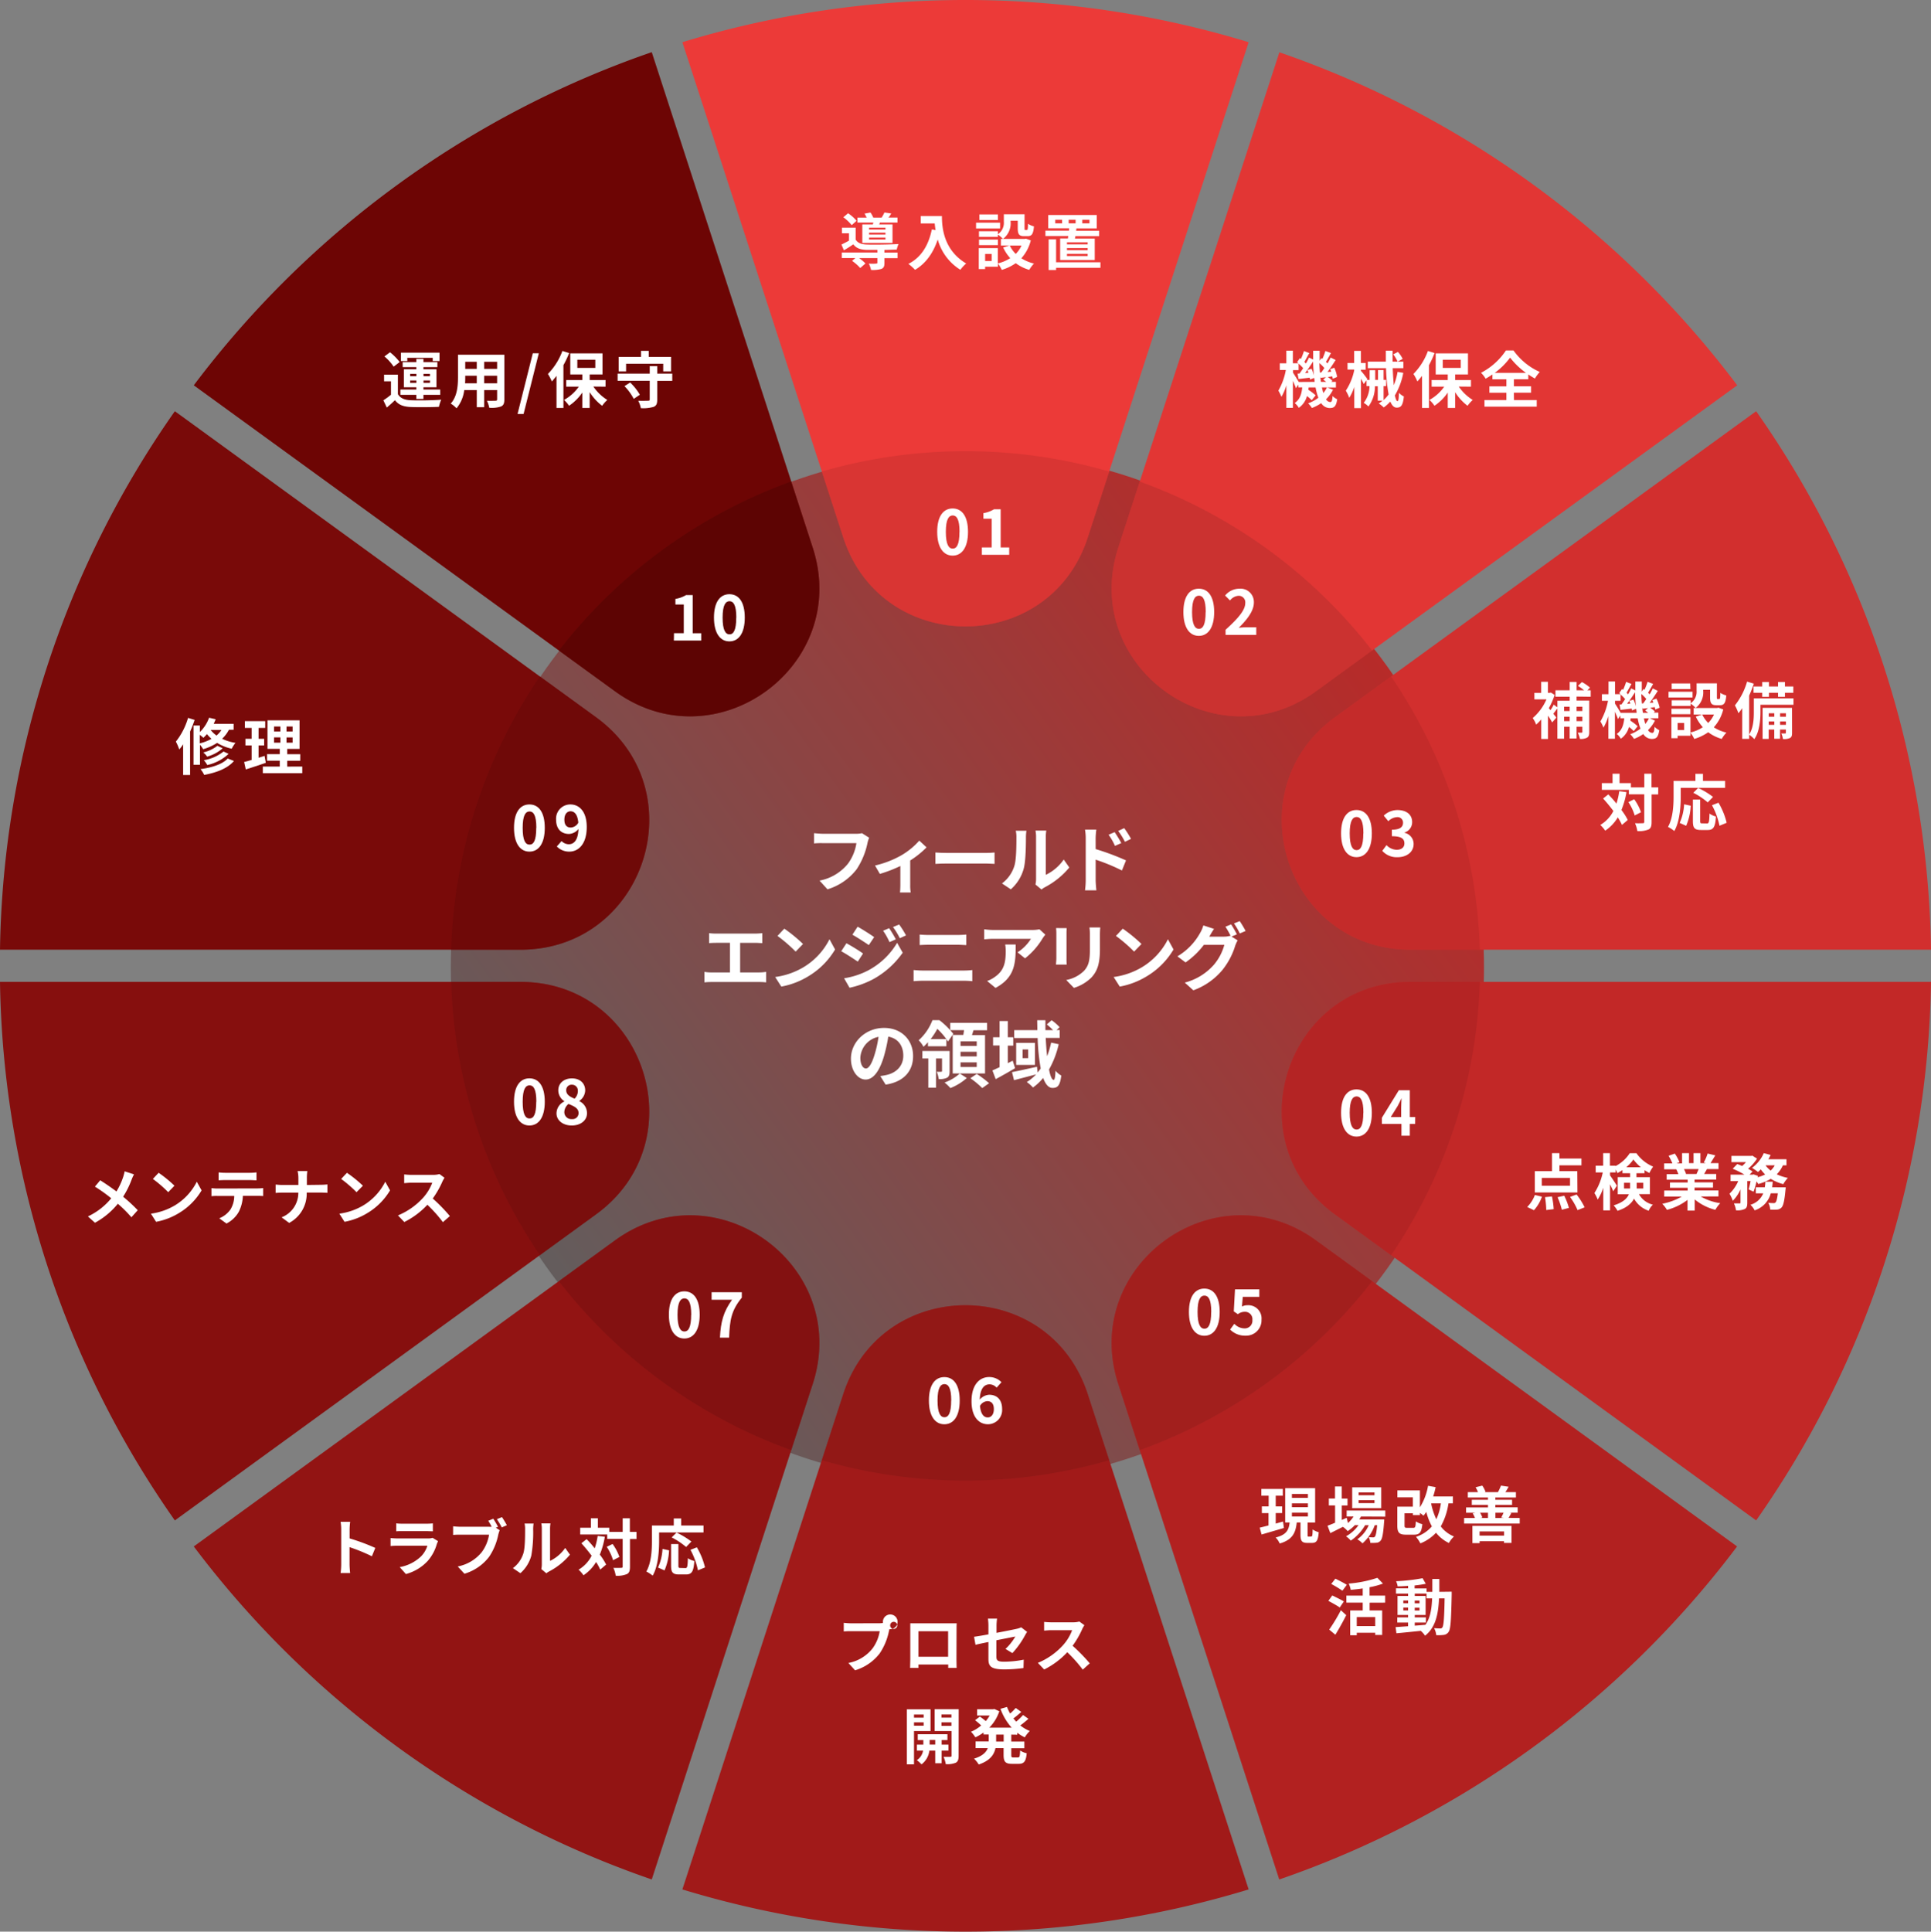 <svg xmlns="http://www.w3.org/2000/svg" xmlns:xlink="http://www.w3.org/1999/xlink" width="562.782" height="562.903" viewBox="0 0 562.782 562.903">
  <rect x="0" y="0" width="562.782" height="562.903" fill="#808080" stroke="none"/>
  <defs>
    <linearGradient id="linear-gradient" x1="0.97" y1="0.174" x2="0.058" y2="0.831" gradientUnits="objectBoundingBox">
      <stop offset="0" stop-color="#bd2725"/>
      <stop offset="1" stop-color="#5f5f5f"/>
    </linearGradient>
  </defs>
  <g id="グループ_9760" data-name="グループ 9760" transform="translate(-877.353 -1385.097)">
    <ellipse id="楕円形_1" data-name="楕円形 1" cx="150.559" cy="150.559" rx="150.559" ry="150.559" transform="translate(1008.741 1516.471)" fill="url(#linear-gradient)"/>
    <g id="レイヤー_2" data-name="レイヤー 2" transform="translate(877.353 1385.097)">
      <path id="パス_963" data-name="パス 963" d="M307.651,299.746a8.269,8.269,0,0,0-.472,1.481,21.772,21.772,0,0,1-3.173,7.705,16.932,16.932,0,0,1-8.5,5.842l-2.3-2.539a13.986,13.986,0,0,0,8.291-4.955,13.465,13.465,0,0,0,2.441-5.964H294.1a22.1,22.1,0,0,0-2.514.081V298.42c.635.057,1.839.163,2.539.163h9.764a7.206,7.206,0,0,0,1.676-.163Z" transform="translate(-54.343 -55.616)" fill="#fff"/>
      <path id="パス_964" data-name="パス 964" d="M328.45,303.041a26.157,26.157,0,0,1-4.76,3.824v7.046a12.2,12.2,0,0,0,.146,2.286h-3.124c.057-.423.106-1.546.106-2.286v-5.435a39.866,39.866,0,0,1-5.972,2.3l-1.416-2.441a28.55,28.55,0,0,0,7.469-2.856,21.076,21.076,0,0,0,5.435-4.4Z" transform="translate(-58.413 -56.112)" fill="#fff"/>
      <path id="パス_965" data-name="パス 965" d="M335.06,305.33c.765.065,2.311.13,3.409.13H349.86c.976,0,1.928-.089,2.441-.13v3.32c-.5,0-1.587-.106-2.441-.106H338.469c-1.2,0-2.62.049-3.409.106Z" transform="translate(-62.444 -56.904)" fill="#fff"/>
      <path id="パス_966" data-name="パス 966" d="M358.91,312.882a10.032,10.032,0,0,0,3.6-5.061c.586-1.814.61-5.818.61-8.372a8.049,8.049,0,0,0-.187-1.928h3.108a13.226,13.226,0,0,0-.146,1.9c0,2.5-.065,6.965-.635,9.1a12.318,12.318,0,0,1-3.767,6.078Zm9.764.317a7.629,7.629,0,0,0,.171-1.562V299.3a9.1,9.1,0,0,0-.171-1.823h3.157a10.463,10.463,0,0,0-.146,1.839v11.065a13.417,13.417,0,0,0,5.224-4.459l1.627,2.319a23.278,23.278,0,0,1-7.168,5.777,5.582,5.582,0,0,0-.936.635Z" transform="translate(-66.889 -55.441)" fill="#fff"/>
      <path id="パス_967" data-name="パス 967" d="M391.758,302.712a73.388,73.388,0,0,1,8.844,3.3l-1.188,2.937a55.763,55.763,0,0,0-7.656-3.149v5.988c0,.586.106,2.067.212,2.937h-3.32a22.3,22.3,0,0,0,.212-2.937v-12.2a15.04,15.04,0,0,0-.212-2.555h3.3a21.79,21.79,0,0,0-.2,2.555Zm5.63-.928a17.7,17.7,0,0,0-1.863-3.255l1.774-.757c.594.887,1.44,2.237,1.928,3.19Zm2.9-1.188a19.739,19.739,0,0,0-1.969-3.173l1.758-.814a27.44,27.44,0,0,1,1.985,3.124Z" transform="translate(-72.431 -55.279)" fill="#fff"/>
      <path id="パス_968" data-name="パス 968" d="M268.332,345.668a11.805,11.805,0,0,0,1.969-.171v3.067a17.142,17.142,0,0,0-1.969-.106H254.395a18.455,18.455,0,0,0-2.075.106V345.5a11.1,11.1,0,0,0,2.075.171h5.37v-8.633H255.7c-.57,0-1.481.041-2.01.081v-2.9a14.718,14.718,0,0,0,2.01.13h11.5a19.831,19.831,0,0,0,1.985-.13v2.9c-.635,0-1.375-.081-1.985-.081h-4.467v8.633Z" transform="translate(-47.024 -62.288)" fill="#fff"/>
      <path id="パス_969" data-name="パス 969" d="M285.79,343.928A20.048,20.048,0,0,0,293.5,335.7l1.627,2.978a22.415,22.415,0,0,1-7.827,7.827,22.92,22.92,0,0,1-7.843,2.986L277.67,346.7A21.723,21.723,0,0,0,285.79,343.928Zm0-6.851-2.156,2.221a43.752,43.752,0,0,0-5.289-4.573l1.985-2.115a44.434,44.434,0,0,1,5.459,4.467Z" transform="translate(-51.748 -61.988)" fill="#fff"/>
      <path id="パス_970" data-name="パス 970" d="M307.693,339.566l-1.538,2.368c-1.212-.814-3.409-2.262-4.825-3.019l1.521-2.327a56.075,56.075,0,0,1,4.841,2.978Zm1.692,4.825a21.456,21.456,0,0,0,8.234-7.933l1.627,2.88a25.516,25.516,0,0,1-8.421,7.616,26.444,26.444,0,0,1-7.07,2.6l-1.587-2.766a22.5,22.5,0,0,0,7.217-2.392Zm1.546-9.6-1.562,2.327c-1.188-.814-3.385-2.246-4.784-3.027l1.522-2.327c1.4.757,3.726,2.262,4.825,3.027Zm6.306.651-1.839.814a19.035,19.035,0,0,0-1.863-3.32l1.757-.74A33.1,33.1,0,0,1,317.237,335.44ZM320.2,334.3l-1.8.814a20.345,20.345,0,0,0-1.985-3.255l1.8-.74a27.048,27.048,0,0,1,1.985,3.157Z" transform="translate(-56.158 -61.71)" fill="#fff"/>
      <path id="パス_971" data-name="パス 971" d="M327.25,345.061c.814.065,1.823.146,2.644.146h12.139a22.178,22.178,0,0,0,2.327-.146v3.254c-.732-.081-1.692-.13-2.327-.13H329.894c-.814,0-1.863.065-2.644.13Zm1.774-10.341c.765.081,1.757.122,2.482.122h8.755c.814,0,1.757-.065,2.351-.122v3.067c-.618,0-1.627-.09-2.351-.09h-8.738c-.814,0-1.774.041-2.5.09Z" transform="translate(-60.989 -62.381)" fill="#fff"/>
      <path id="パス_972" data-name="パス 972" d="M370.36,334.407a11.046,11.046,0,0,0-.814,1.1,21.155,21.155,0,0,1-5.1,5.793l-2.181-1.749a12.734,12.734,0,0,0,3.9-3.938H355.129c-.887,0-1.627.065-2.579.146V332.82a17.42,17.42,0,0,0,2.579.212H366.52a10.29,10.29,0,0,0,2.132-.2Zm-8.633,2.856c0,5.248-.106,9.56-5.883,12.652L353.4,347.9a8.5,8.5,0,0,0,2.221-1.163c2.685-1.863,3.2-4.109,3.2-7.575a11.7,11.7,0,0,0-.155-1.9Z" transform="translate(-65.704 -62.027)" fill="#fff"/>
      <path id="パス_973" data-name="パス 973" d="M381.392,332.383c-.041.464-.065.928-.065,1.627v7.152a16.9,16.9,0,0,0,.065,1.839H378.26c0-.4.106-1.22.106-1.855v-7.16a13.908,13.908,0,0,0-.081-1.627Zm9.764-.2c-.041.594-.09,1.269-.09,2.115v4.19c0,4.548-.887,6.509-2.441,8.234a12.3,12.3,0,0,1-5.142,3.067l-2.238-2.3a9.926,9.926,0,0,0,5.183-2.669c1.44-1.587,1.717-3.173,1.717-6.509V334.3a15.389,15.389,0,0,0-.13-2.115Z" transform="translate(-70.495 -61.908)" fill="#fff"/>
      <path id="パス_974" data-name="パス 974" d="M407.03,343.928a20.048,20.048,0,0,0,7.705-8.226l1.627,2.978a22.415,22.415,0,0,1-7.827,7.827,22.918,22.918,0,0,1-7.843,2.986L398.91,346.7A21.723,21.723,0,0,0,407.03,343.928Zm0-6.851-2.156,2.221a43.755,43.755,0,0,0-5.289-4.573l1.985-2.115A44.44,44.44,0,0,1,407.03,337.077Z" transform="translate(-74.344 -61.988)" fill="#fff"/>
      <path id="パス_975" data-name="パス 975" d="M437.52,334.409l1.8,1.107a9.454,9.454,0,0,0-.7,1.5,21.309,21.309,0,0,1-3.7,7.07,19.8,19.8,0,0,1-8.519,5.988l-2.5-2.246a16.972,16.972,0,0,0,8.527-5.248,15.1,15.1,0,0,0,3-5.752h-5.964a23.222,23.222,0,0,1-5.337,5.118l-2.368-1.774a18.047,18.047,0,0,0,6.6-6.794,9.05,9.05,0,0,0,.952-2.221l3.116,1.017c-.513.74-1.058,1.692-1.318,2.156l-.057.106H435.3a6.687,6.687,0,0,0,1.839-.252l.155.081a24.049,24.049,0,0,0-1.546-2.726l1.668-.675a31.728,31.728,0,0,1,1.676,2.9Zm2.392-4.5a29.684,29.684,0,0,1,1.717,2.872l-1.692.724a20.492,20.492,0,0,0-1.692-2.921Z" transform="translate(-78.602 -61.485)" fill="#fff"/>
      <path id="パス_976" data-name="パス 976" d="M313.361,382.187a19.04,19.04,0,0,0,1.945-.342c2.685-.635,4.76-2.563,4.76-5.606,0-2.9-1.562-5.061-4.377-5.541a46.326,46.326,0,0,1-1.253,5.7c-1.245,4.231-3.067,6.81-5.346,6.81s-4.28-2.555-4.28-6.094c0-4.817,4.215-8.95,9.65-8.95,5.183,0,8.462,3.621,8.462,8.185,0,4.4-2.709,7.534-8,8.34Zm-1.627-6.354a33.871,33.871,0,0,0,1.115-5.077,6.574,6.574,0,0,0-5.3,6.078c0,2.115.814,3.149,1.627,3.149S310.888,378.672,311.734,375.833Z" transform="translate(-56.806 -68.613)" fill="#fff"/>
      <path id="パス_977" data-name="パス 977" d="M331.779,371.806a15.488,15.488,0,0,1-1.31,1.334,7.322,7.322,0,0,0-1.4-1.9,15.077,15.077,0,0,0,4.019-5.866h2.01a23,23,0,0,1,4.068,4l-1.546,2.221a20.5,20.5,0,0,0-3.108-3.686,21.785,21.785,0,0,1-1.945,2.986h4.581v2.091h-5.37Zm6.306,8.421c0,.952-.13,1.587-.74,1.92a4.654,4.654,0,0,1-2.441.382,7.485,7.485,0,0,0-.57-2.115,11.087,11.087,0,0,0,1.31,0c.2,0,.236-.065.236-.252v-3.621h-1.757v8.527h-2.246v-8.527h-1.725v-2.181h7.933Zm5.012,2.01a16.069,16.069,0,0,1-4.784,2.937,13.611,13.611,0,0,0-1.692-1.627,12.945,12.945,0,0,0,4.426-2.62ZM342.08,369.69c.089-.464.146-.936.212-1.4h-4.019v-2.115H349v2.148h-3.954c-.146.488-.293.952-.439,1.4h3.808V380.91h-9.422V369.69Zm3.914,1.863h-4.719v1.326h4.719Zm0,3.043h-4.719v1.351h4.719Zm0,3.092h-4.719v1.351h4.719Zm0,3.36a28.969,28.969,0,0,1,3.6,2.709l-1.993,1.416a25.475,25.475,0,0,0-3.466-2.872Z" transform="translate(-61.328 -68.093)" fill="#fff"/>
      <path id="パス_978" data-name="パス 978" d="M362.089,379.386c-1.863,1.1-3.914,2.262-5.647,3.189l-.952-2.539c.586-.252,1.31-.586,2.091-.952v-6.322h-1.9v-2.392h1.9v-4.735h2.392v4.735h1.587v2.441h-1.587v5.1l1.432-.716Zm12.717-6.989a27.1,27.1,0,0,1-2.815,7.363c.358,1.888.814,3.027,1.351,3.027.293,0,.464-.814.529-2.669a5.7,5.7,0,0,0,1.692,1.4c-.358,2.815-.976,3.621-2.555,3.621-1.188,0-2.075-1.123-2.734-2.921a14.777,14.777,0,0,1-2.962,2.791,10.792,10.792,0,0,0-1.8-1.587,13.873,13.873,0,0,0,2.709-2.237l-6.436,1.692-.586-2.351c1.839-.342,4.605-.976,7.274-1.562l.2,1.668c.317-.382.61-.765.887-1.163a60.2,60.2,0,0,1-.887-8.885h-6.835V368.3h6.745c0-.976-.041-1.928-.041-2.9h2.392v2.9h2.237a18.88,18.88,0,0,0-1.839-1.668l1.416-1.229a13.466,13.466,0,0,1,2.327,2.05l-.9.814h.928v2.286H371.03c.09,1.92.212,3.718.407,5.329a26.162,26.162,0,0,0,1.163-3.954Zm-6.924-.4v6.428h-5.468V372Zm-1.969,1.928h-1.627v2.539h1.627Z" transform="translate(-66.252 -68.099)" fill="#fff"/>
      <path id="パス_979" data-name="パス 979" d="M648.348,304.205A280.051,280.051,0,0,0,597.39,147.28L474.637,236.462c-29.348,21.325-14.271,67.743,22.009,67.743Z" transform="translate(-85.566 -27.448)" fill="#d22f2e"/>
      <path id="パス_980" data-name="パス 980" d="M0,351.68A280.061,280.061,0,0,0,50.958,508.613l122.753-89.19c29.348-21.317,14.271-67.743-22.009-67.743Z" transform="translate(0 -65.542)" fill="#860f0e"/>
      <path id="パス_981" data-name="パス 981" d="M50.958,147.28A280.052,280.052,0,0,0,0,304.205H151.7c36.28,0,51.357-46.377,22.009-67.743Z" transform="translate(0 -27.448)" fill="#790a09"/>
      <path id="パス_982" data-name="パス 982" d="M69.41,531.776a282.005,282.005,0,0,0,133.477,97.042l46.906-144.355c11.2-34.5-28.282-63.187-57.63-41.87Z" transform="translate(-12.936 -81.121)" fill="#921413"/>
      <path id="パス_983" data-name="パス 983" d="M202.887,18.68A282.111,282.111,0,0,0,69.41,115.763l122.753,89.15c29.348,21.317,68.833-7.372,57.63-41.87Z" transform="translate(-12.936 -3.481)" fill="#6d0504"/>
      <path id="パス_984" data-name="パス 984" d="M580.516,115.772A282.112,282.112,0,0,0,447.08,18.73L400.134,163.052c-11.2,34.5,28.282,63.187,57.63,41.87Z" transform="translate(-74.208 -3.491)" fill="#e23634"/>
      <path id="パス_985" data-name="パス 985" d="M447.04,628.826a282.071,282.071,0,0,0,133.436-97.05L457.763,442.594c-29.348-21.317-68.833,7.372-57.63,41.87Z" transform="translate(-74.208 -81.121)" fill="#b22120"/>
      <path id="パス_986" data-name="パス 986" d="M409.467,12.3a282.908,282.908,0,0,0-165.037,0l46.9,144.355c11.212,34.506,60.022,34.506,71.234,0Z" transform="translate(-45.554 0)" fill="#ec3a38"/>
      <path id="パス_987" data-name="パス 987" d="M474.637,419.423l122.753,89.19A280.061,280.061,0,0,0,648.348,351.68h-151.7C460.366,351.68,445.29,398.106,474.637,419.423Z" transform="translate(-85.566 -65.542)" fill="#c22827"/>
      <path id="パス_988" data-name="パス 988" d="M244.43,637.726a282.908,282.908,0,0,0,165.037,0L362.561,493.364c-11.212-34.5-60.022-34.5-71.234,0Z" transform="translate(-45.554 -87.125)" fill="#a11a19"/>
      <path id="パス_989" data-name="パス 989" d="M496.646,321.91h20.211A149.293,149.293,0,0,0,491,242.28l-16.362,11.887C445.29,275.492,460.366,321.91,496.646,321.91Z" transform="translate(-85.566 -45.153)" fill="#b72827" opacity="0.55"/>
      <path id="パス_990" data-name="パス 990" d="M181.821,351.68H161.61a149.294,149.294,0,0,0,25.857,79.638l16.362-11.9C233.177,398.106,218.068,351.68,181.821,351.68Z" transform="translate(-30.119 -65.542)" fill="#720e0d" opacity="0.55"/>
      <path id="パス_991" data-name="パス 991" d="M203.829,254.167,187.467,242.28a149.293,149.293,0,0,0-25.857,79.63h20.211C218.068,321.91,233.177,275.492,203.829,254.167Z" transform="translate(-30.119 -45.153)" fill="#660908" opacity="0.55"/>
      <path id="パス_992" data-name="パス 992" d="M216.534,442.594,200.18,454.481a150.3,150.3,0,0,0,67.727,49.241l6.257-19.259C285.367,449.965,245.882,421.276,216.534,442.594Z" transform="translate(-37.307 -81.121)" fill="#76100f" opacity="0.55"/>
      <path id="パス_993" data-name="パス 993" d="M274.164,191.7l-6.257-19.259a150.3,150.3,0,0,0-67.727,49.274l16.354,11.879C245.882,254.885,285.367,226.2,274.164,191.7Z" transform="translate(-37.307 -32.137)" fill="#510403" opacity="0.55"/>
      <path id="パス_994" data-name="パス 994" d="M457.763,233.576l16.354-11.855a150.3,150.3,0,0,0-67.727-49.241l-6.257,19.259C388.93,226.2,428.416,254.893,457.763,233.576Z" transform="translate(-74.208 -32.145)" fill="#b42e2d" opacity="0.5"/>
      <path id="パス_995" data-name="パス 995" d="M400.134,484.463l6.257,19.259a150.3,150.3,0,0,0,67.727-49.241l-16.354-11.887C428.416,421.276,388.93,449.965,400.134,484.463Z" transform="translate(-74.208 -81.121)" fill="#961d1c" opacity="0.55"/>
      <path id="パス_996" data-name="パス 996" d="M371.87,186.772l6.257-19.251a150.774,150.774,0,0,0-83.747,0l6.257,19.251C311.849,221.319,360.659,221.319,371.87,186.772Z" transform="translate(-54.863 -30.115)" fill="#c6312f" opacity="0.5"/>
      <path id="パス_997" data-name="パス 997" d="M496.646,351.68c-36.28,0-51.357,46.426-22.009,67.743L491,431.318a149.293,149.293,0,0,0,25.857-79.638Z" transform="translate(-85.566 -65.542)" fill="#aa2221" opacity="0.55"/>
      <path id="パス_998" data-name="パス 998" d="M300.637,493.364l-6.257,19.291a150.774,150.774,0,0,0,83.747,0L371.87,493.4C360.659,458.866,311.849,458.866,300.637,493.364Z" transform="translate(-54.863 -87.126)" fill="#861615" opacity="0.55"/>
      <path id="パス_999" data-name="パス 999" d="M313.94,87.782h3.832v1.627H313.94v1.416c0,.944-.2,1.448-.911,1.733a9.145,9.145,0,0,1-2.994.285A7.122,7.122,0,0,0,309.376,91a14.819,14.819,0,0,0,2.132,0c.269-.049.374-.073.374-.268V89.393H306.56a11.309,11.309,0,0,1,1.839,1.57l-1.513,1.326A12.971,12.971,0,0,0,304.5,90.2l.952-.814H301.5V87.757h10.382V87h-3.132c-1.806-.073-3.027-.464-3.889-1.627-.814.594-1.733,1.147-2.734,1.757l-.716-1.684c.659-.325,1.448-.716,2.2-1.147V82.16h-2.059V80.532h3.995v3.474c.594.984,1.668,1.375,3.189,1.432,2.164.09,6.834,0,9.308-.146a9.272,9.272,0,0,0-.521,1.627c-.952,0-2.237.073-3.58.09Zm-9.544-7.99a12.479,12.479,0,0,0-2.441-2.3l1.383-1.164a11.5,11.5,0,0,1,2.482,2.2Zm6.175-.212c.041-.179.09-.358.13-.553H306.08V77.6h2.669a8.269,8.269,0,0,0-.61-1.164l1.733-.325a7.5,7.5,0,0,1,.814,1.489h2.441a14,14,0,0,0,.814-1.505l1.985.3a10.666,10.666,0,0,1-.814,1.2h2.636v1.432h-5.11l-.228.553h3.881v5.386h-8.8V79.58Zm3.669.952h-4.776v.537h4.776Zm0,1.432h-4.776v.561h4.776Zm0,1.448h-4.776v.57h4.776Z" transform="translate(-56.173 -14.181)" fill="#fff"/>
      <path id="パス_1000" data-name="パス 1000" d="M335.162,77.37c0,3.377.488,9.918,7.07,13.832a11.464,11.464,0,0,0-1.7,1.831,15.109,15.109,0,0,1-6.59-8.828c-1.342,4.011-3.49,6.981-6.607,8.844a16.331,16.331,0,0,0-1.945-1.733c3.718-1.879,5.85-5.337,6.834-10.048l1.09.2c-.122-.675-.2-1.318-.252-1.928h-4.068V77.37Z" transform="translate(-60.642 -14.419)" fill="#fff"/>
      <path id="パス_1001" data-name="パス 1001" d="M356.627,80.883h-7V79.2h7Zm8.95,3.474a12.107,12.107,0,0,1-2.75,5.207,12.058,12.058,0,0,0,3.686,1.546,9.462,9.462,0,0,0-1.383,1.839A12.481,12.481,0,0,1,361.192,91a14.206,14.206,0,0,1-4.068,1.953,9.243,9.243,0,0,0-1.115-1.839v.911h-3.743v.7h-1.847v-6.11h5.549V91.07a11.773,11.773,0,0,0,3.621-1.538,12.245,12.245,0,0,1-2.058-3.1l1.823-.586h-2.49v-1.92h.61a9.558,9.558,0,0,0-1.489-1.277v.675h-5.508V81.7h5.508v.862a4.019,4.019,0,0,0,1.741-3.669V76.75h6.037v4.011c0,.5,0,.553.228.553h.448c.236,0,.309-.236.325-1.79a6.038,6.038,0,0,0,1.733.749c-.179,2.221-.643,2.848-1.839,2.848h-1.042c-1.432,0-1.839-.553-1.839-2.327V78.629h-2.083v.3a5.663,5.663,0,0,1-2.221,5h6.306l.358-.09ZM356,85.741h-5.508V84.113H356Zm0-7.323H350.59V76.791H356ZM354.17,88.3h-1.9v2.058h1.9Zm5.289-2.441a8.673,8.673,0,0,0,1.733,2.441,8.537,8.537,0,0,0,1.684-2.441Z" transform="translate(-65.159 -14.304)" fill="#fff"/>
      <path id="パス_1002" data-name="パス 1002" d="M381.02,83.835c.041-.22.073-.447.106-.7H374.47V81.573h6.859l.049-.692h-6.086V77h14.141v3.905h-5.923l-.089.692h6.712v1.562h-6.924l-.13.7h5.769v6.265H378.766V83.835Zm9.487,8.551H377.586v.651h-2.172v-8.95h2.172v6.7h12.921ZM379.319,78.391h-1.977v1.05h2Zm7.469,6.566h-6.037v.61h6.037Zm0,1.684h-6.037v.61h6.037Zm0,1.684h-6.037v.643h6.037Zm-5.533-8.885h2.018V78.383h-2.018Zm3.971,0h2.083V78.383h-2.083Z" transform="translate(-69.789 -14.35)" fill="#fff"/>
      <path id="パス_1003" data-name="パス 1003" d="M473.847,136.965a10.5,10.5,0,0,1-2.026,2.791,1.514,1.514,0,0,0,1.2.814c.447,0,.6-.342.692-1.757a5.046,5.046,0,0,0,1.359.944c-.326,2.026-.814,2.563-2.221,2.563a2.953,2.953,0,0,1-2.441-1.432A13.182,13.182,0,0,1,467.7,142.3a7.232,7.232,0,0,0-1.107-1.359,11.057,11.057,0,0,0,2.986-1.627,16.532,16.532,0,0,1-.814-3h-2.026a5.862,5.862,0,0,1-.089.675,13.91,13.91,0,0,1,2.132,1.627l-1.139,1.416a11.919,11.919,0,0,0-1.383-1.22,6.127,6.127,0,0,1-2.384,3.442,4.768,4.768,0,0,0-1.2-1.4c1.578-1.058,2.026-2.758,2.2-4.564h-1.115v-.814l-.716,1.058c-.179-.537-.537-1.367-.895-2.148v7.876h-1.9v-6.574a15.46,15.46,0,0,1-1.432,3.36,12.427,12.427,0,0,0-.9-1.806,18.762,18.762,0,0,0,2.181-6.029h-1.766v-1.936h1.912V125.59h1.9v3.686h1.627c-.122-.122-.268-.236-.391-.342l.814-1.163.309.236a21.531,21.531,0,0,0,.879-2.311l1.57.61c-.5.814-1.017,1.839-1.448,2.563a5.86,5.86,0,0,1,.448.464c.358-.61.659-1.2.911-1.741l1.2.594v-2.579h1.879v2.921l.521-.757.285.22a17.908,17.908,0,0,0,.879-2.311l1.627.61c-.5.895-1.017,1.855-1.465,2.555l.464.464c.342-.586.659-1.2.911-1.717l1.448.716c-.716,1.131-1.57,2.441-2.36,3.49l1.074-.065a7.463,7.463,0,0,0-.309-.74l1.2-.431a11.164,11.164,0,0,1,.83,2.685l-1.269.537a6.023,6.023,0,0,0-.146-.7l-1.318.179a7.137,7.137,0,0,1,1.359,1.131l-.342.3h1.359v1.627h-2.506Zm-5.354-2.278a8.572,8.572,0,0,0-.146-1.163l-1.212.488a3.506,3.506,0,0,0-.073-.537c-1.163.122-2.278.268-3.255.374l-.285-1.578h.553c.342-.464.716-1,1.074-1.578a11.981,11.981,0,0,0-1.326-1.326v1.9H462.2v.765c.374.561,1.237,1.936,1.668,2.685Zm-.9-3.824a10.841,10.841,0,0,1,.7,2c-.13-1.31-.22-2.685-.252-4.117-.716,1.107-1.562,2.36-2.327,3.368l.968-.073c-.089-.285-.179-.553-.285-.814Zm2.831,1.09c.285-.374.586-.814.9-1.294a13.308,13.308,0,0,0-1.432-1.448c0,.968.065,1.879.138,2.774Zm1.432,2.734c-.268-.228-.578-.464-.862-.659l.814-.7c-.553.057-1.074.13-1.578.179l-.106-.5c.057.586.13,1.139.212,1.676Zm-1.237,1.627c.122.586.268,1.147.407,1.627a7.466,7.466,0,0,0,1.042-1.627Z" transform="translate(-85.345 -23.406)" fill="#fff"/>
      <path id="パス_1004" data-name="パス 1004" d="M487.31,135.315c-.179-.374-.488-.96-.814-1.554v8.576h-1.953v-6.175a14.644,14.644,0,0,1-1.465,3.181,11.209,11.209,0,0,0-1.009-2.091,16.907,16.907,0,0,0,2.441-5.891v-.252h-1.936V129.18h1.936v-3.523h1.953v3.523h1.416v1.969h-1.416v.293a27.665,27.665,0,0,1,1.9,2.441Zm11.513-3.255a20.064,20.064,0,0,1-2.441,6.566c.212,1.058.48,1.684.765,1.684s.358-.765.415-2.441a4.882,4.882,0,0,0,1.432,1.074c-.269,2.522-.773,3.255-2.091,3.255-.814,0-1.4-.667-1.863-1.774a11.2,11.2,0,0,1-1.9,1.717,11.7,11.7,0,0,0-1.456-1.163,13.145,13.145,0,0,0,1.1-.814h-1.4v-4.206h-.814a9.992,9.992,0,0,1-1.9,5.907,6.176,6.176,0,0,0-1.375-1.058,8.137,8.137,0,0,0,1.684-4.882h-.862V134.1h.9v-2.815h1.627V134.1h.814v-2.848h1.627V134.1h.749v1.823h-.749v4.068a10.429,10.429,0,0,0,1.465-1.627,49.019,49.019,0,0,1-.749-7.664h-5.321v-1.912h5.264V125.6h1.969v3.189h3.132V130.7h-3.1c.073,1.831.179,3.531.325,4.963a18.951,18.951,0,0,0,1.09-3.889Zm-1.562-6.1a8.428,8.428,0,0,1,1.383,2.034l-1.473.814a9.4,9.4,0,0,0-1.269-2.132Z" transform="translate(-89.842 -23.408)" fill="#fff"/>
      <path id="パス_1005" data-name="パス 1005" d="M512.459,126.31a30.112,30.112,0,0,1-1.627,3.531v12.481h-2.026v-9.365c-.447.57-.895,1.107-1.359,1.627A14.141,14.141,0,0,0,506.3,132.4a18.714,18.714,0,0,0,4.223-6.7Zm7.054,9.764a13.547,13.547,0,0,0,4.068,3.905,9.083,9.083,0,0,0-1.505,1.7,14.863,14.863,0,0,1-3.629-3.979v4.621H516.3v-4.5a14.255,14.255,0,0,1-3.873,3.848,8.763,8.763,0,0,0-1.465-1.7,12.75,12.75,0,0,0,4.312-3.865H511.6V134.17H516.3v-1.627h-3.515v-6.135h9.406v6.135h-3.743v1.627h4.613v1.936Zm-4.67-5.427h5.248v-2.4h-5.248Z" transform="translate(-94.357 -23.426)" fill="#fff"/>
      <path id="パス_1006" data-name="パス 1006" d="M540.117,139.978h6.623v1.912H531.509v-1.912H537.9v-2.132h-4.955v-1.863H537.9v-2.058h-4.068v-1.416a22.984,22.984,0,0,1-1.985,1.237,7.874,7.874,0,0,0-1.343-1.717,19.527,19.527,0,0,0,7.266-6.509h2.205a18.852,18.852,0,0,0,7.656,6.265,10.291,10.291,0,0,0-1.408,1.92,21.6,21.6,0,0,1-1.936-1.2v1.4h-4.19v2.058H545.1v1.863h-5.012Zm3.49-7.933a21.645,21.645,0,0,1-4.621-4.442,20.486,20.486,0,0,1-4.475,4.442Z" transform="translate(-98.868 -23.393)" fill="#fff"/>
      <path id="パス_1007" data-name="パス 1007" d="M561.81,248.5v1.164H565.5v9.2c0,.814-.146,1.343-.667,1.627a3.971,3.971,0,0,1-2.042.358,7.011,7.011,0,0,0-.643-1.831h1.115c.163,0,.228-.049.228-.244v-1.489H561.81v3.434h-2.018v-3.434h-1.627v3.491h-1.953v-8.82c-.415.537-.814,1.09-1.18,1.538l.887,1.123-1.22,1.416a22.323,22.323,0,0,0-1.22-1.969v6.786H551.51v-5.7a12.613,12.613,0,0,1-1.489,1.521,7.566,7.566,0,0,0-1-1.912,15.078,15.078,0,0,0,4.011-5.443h-3.523v-1.9h1.985V244.2h1.969v3.206h.5l.374-.073,1.074.683a21.381,21.381,0,0,1-1.684,3.865l.48.586a13.314,13.314,0,0,0,.952-1.627l1.058.814v-1.936h3.58v-1.163h-4.141v-1.88H559.8v-2.441h2.018v2.441h2.189a13.993,13.993,0,0,0-1.806-1.285l1.163-1.115a11.519,11.519,0,0,1,2.36,1.627l-.773.773h.968v1.88Zm-3.645,2.954v1.269h1.627v-1.269Zm1.627,4.206V254.37h-1.627v1.286Zm2.018-4.206v1.269h1.684v-1.269Zm1.684,4.206V254.37H561.81v1.286Z" transform="translate(-102.319 -45.511)" fill="#fff"/>
      <path id="パス_1008" data-name="パス 1008" d="M589.179,255.473a10.369,10.369,0,0,1-2.026,2.775,1.513,1.513,0,0,0,1.2.814c.447,0,.61-.342.7-1.757a5.042,5.042,0,0,0,1.383.968c-.325,2.018-.814,2.555-2.221,2.555a2.953,2.953,0,0,1-2.441-1.432,12.53,12.53,0,0,1-2.7,1.416,7.792,7.792,0,0,0-1.107-1.359,11.27,11.27,0,0,0,2.986-1.627,16.161,16.161,0,0,1-.814-3.01h-2.05a6.044,6.044,0,0,1-.089.683,14.438,14.438,0,0,1,2.132,1.627l-1.147,1.416a10.5,10.5,0,0,0-1.375-1.212,6.11,6.11,0,0,1-2.384,3.434,4.882,4.882,0,0,0-1.2-1.4c1.57-1.05,2.026-2.75,2.205-4.564h-1.115v-.814l-.716,1.058c-.179-.537-.537-1.359-.9-2.148v7.876h-1.9v-6.607a15.512,15.512,0,0,1-1.432,3.368,12.044,12.044,0,0,0-.895-1.806,18.811,18.811,0,0,0,2.213-6.013h-1.774v-1.928h1.92V244.09h1.9v3.694h1.627a4.9,4.9,0,0,0-.39-.342l.814-1.163.309.228a20.291,20.291,0,0,0,.879-2.311l1.57.61c-.5.862-1.017,1.847-1.448,2.563.163.163.326.325.448.464.358-.61.659-1.2.911-1.733l1.2.586v-2.579h1.879v2.921l.521-.749.285.212a17.089,17.089,0,0,0,.879-2.311l1.627.61c-.5.895-1.025,1.863-1.473,2.563l.472.464c.334-.594.659-1.2.911-1.717l1.448.716c-.716,1.123-1.578,2.441-2.36,3.49l1.074-.073c-.089-.252-.2-.5-.309-.732l1.2-.431a11.04,11.04,0,0,1,.928,2.652l-1.269.537c-.041-.2-.073-.448-.146-.7l-1.326.179a7.25,7.25,0,0,1,1.367,1.123l-.342.309h1.359V254.8h-2.506Zm-5.354-2.27a8.415,8.415,0,0,0-.146-1.164l-1.212.48a3.513,3.513,0,0,0-.073-.537c-1.164.13-2.278.268-3.255.374l-.285-1.57h.553c.342-.464.716-1,1.074-1.57a11.328,11.328,0,0,0-1.326-1.326v1.823h-1.627v.814c.374.553,1.237,1.928,1.627,2.685Zm-.9-3.832a11.05,11.05,0,0,1,.7,1.969c-.13-1.3-.22-2.685-.252-4.117-.716,1.115-1.562,2.368-2.327,3.368l.952-.065a7.2,7.2,0,0,0-.293-.814Zm2.823,1.09c.293-.374.594-.814.895-1.286a11.973,11.973,0,0,0-1.432-1.448c0,.96.073,1.879.146,2.774Zm1.44,2.742c-.277-.236-.578-.464-.862-.667l.814-.692c-.553.049-1.074.122-1.578.179l-.106-.5c.057.594.122,1.147.212,1.684Zm-1.237,1.627c.122.594.268,1.147.407,1.627a7.322,7.322,0,0,0,1.042-1.627Z" transform="translate(-106.84 -45.491)" fill="#fff"/>
      <path id="パス_1009" data-name="パス 1009" d="M604.677,248.883h-7V247.2h7Zm8.95,3.474a12.114,12.114,0,0,1-2.758,5.207,12.2,12.2,0,0,0,3.686,1.546,9.112,9.112,0,0,0-1.375,1.839A12.309,12.309,0,0,1,609.242,259a14.36,14.36,0,0,1-4.068,1.953,8.835,8.835,0,0,0-1.107-1.839v.911h-3.743v.7H598.51v-6.11h5.557v4.459a11.732,11.732,0,0,0,3.612-1.538,12.461,12.461,0,0,1-2.058-3.1l1.823-.586H605v-1.92h.6a9.14,9.14,0,0,0-1.481-1.286v.675h-5.516v-1.627h5.516v.862a4.068,4.068,0,0,0,1.733-3.669V244.75h5.915v4.011c0,.5,0,.553.236.553h.447c.236,0,.3-.236.317-1.79a6.092,6.092,0,0,0,1.741.749c-.179,2.221-.643,2.848-1.847,2.848h-1.033c-1.432,0-1.847-.553-1.847-2.327v-2.164h-2v.3a5.663,5.663,0,0,1-2.221,5h6.3l.358-.089Zm-9.576,1.375h-5.516v-1.587h5.516Zm0-7.323h-5.459v-1.627h5.4Zm-1.823,9.878h-1.9v2.058h1.9Zm5.28-2.441a8.844,8.844,0,0,0,1.733,2.441,8.537,8.537,0,0,0,1.684-2.441Z" transform="translate(-111.388 -45.614)" fill="#fff"/>
      <path id="パス_1010" data-name="パス 1010" d="M638.522,250.883H628.9v2.091c0,2.327-.268,5.752-1.79,7.917a8.13,8.13,0,0,0-1.505-1.286v1.212h-2.018v-8.95a13.773,13.773,0,0,1-1.115,1.465,14.882,14.882,0,0,0-1.017-2.286A19.844,19.844,0,0,0,625,244.13l1.969.594a34.038,34.038,0,0,1-1.359,3.474v11.334c1.253-1.92,1.359-4.621,1.359-6.59V249.02h11.554Zm-9.113-5.337v-1.31h1.969v1.31h2.644v-1.31h2.01v1.31h2.441v1.831h-2.441v1.2h-2.01v-1.2h-2.644v1.2h-1.969v-1.2h-2.53v-1.831Zm8.7,13.5c0,.814-.106,1.237-.61,1.521a4.068,4.068,0,0,1-2.059.285,5.4,5.4,0,0,0-.464-1.627,8.335,8.335,0,0,0,1.131,0c.155,0,.2,0,.2-.212V258.1h-1.7v2.685h-1.684V258.1h-1.627v2.718h-1.774v-9.039h8.576Zm-6.8-5.7v1.017h1.627v-1.017Zm1.627,3.385v-.985h-1.627v.985Zm1.684-3.385v1.017h1.7v-1.017Zm1.7,3.385v-.985h-1.7v.985Z" transform="translate(-115.82 -45.498)" fill="#fff"/>
      <path id="パス_1011" data-name="パス 1011" d="M580.862,282.48a24.079,24.079,0,0,1-1.473,5.207,17.9,17.9,0,0,1,1.847,2.9l-1.684,1.448a17.036,17.036,0,0,0-1.22-2.2,11.936,11.936,0,0,1-3.669,3.873,9.536,9.536,0,0,0-1.432-1.668,9.927,9.927,0,0,0,3.816-4.068c-.952-1.277-2.01-2.547-2.994-3.637l1.521-1.2c.773.814,1.627,1.733,2.368,2.685a21.084,21.084,0,0,0,.814-3.621Zm9.235.667h-1.912V291.2c0,1.2-.22,1.823-.9,2.164a7.184,7.184,0,0,1-3.255.464,8.957,8.957,0,0,0-.683-2.286c1,.049,1.969,0,2.27,0s.431-.09.431-.374v-8.055h-4.491v-1.294h-7.876v-1.969H576.8V277.11h2.042v2.742h3.312v1.237h3.905V277.11h2.1v3.979h1.969Zm-6.981,1.408a14.188,14.188,0,0,1,1.985,3.783l-1.839.944a14.814,14.814,0,0,0-1.847-3.9Z" transform="translate(-106.831 -51.644)" fill="#fff"/>
      <path id="パス_1012" data-name="パス 1012" d="M601.2,283.724c0,2.88-.269,7.323-1.88,10.1a9.648,9.648,0,0,0-1.839-1.2c1.464-2.563,1.627-6.322,1.627-8.9v-4.508h6.371V277.15h2.189v2.067h6.46v2.018H601.2Zm-.317,7.738a14.948,14.948,0,0,0,1.3-5.427l1.92.407a16.435,16.435,0,0,1-1.326,5.858Zm7.982.155c.537,0,.643-.407.716-2.88a5.694,5.694,0,0,0,1.88.862c-.2,3.059-.732,3.922-2.4,3.922h-1.985c-1.9,0-2.343-.627-2.343-2.62v-6.249h2.124v6.208c0,.643.065.732.57.732Zm.2-6.135a20.382,20.382,0,0,0-4.207-2.8l1.416-1.408a23,23,0,0,1,4.337,2.612Zm3.132.089a21.154,21.154,0,0,1,2.384,5.85l-2.091.862a21.231,21.231,0,0,0-2.189-5.98Z" transform="translate(-111.35 -51.652)" fill="#fff"/>
      <path id="パス_1013" data-name="パス 1013" d="M547.05,428.7a9.813,9.813,0,0,0,2.237-3.5l2.059.5a11.391,11.391,0,0,1-2.327,3.938Zm14.645-4.231H549.271v-6.208h5.012V413h2.164v1.578h6.411v1.985h-6.411v1.7h5.207Zm-2.164-4.239h-8.218v2.27h8.218Zm-5.264,5.4a23.586,23.586,0,0,1,.5,3.694l-2.164.268a25.916,25.916,0,0,0-.358-3.759Zm3.58-.212a19.273,19.273,0,0,1,1.359,3.547l-2.058.537a21.7,21.7,0,0,0-1.253-3.653Zm3.6-.358a20.791,20.791,0,0,1,2.343,3.743l-2.058.814a19.686,19.686,0,0,0-2.2-3.849Z" transform="translate(-101.952 -76.97)" fill="#fff"/>
      <path id="パス_1014" data-name="パス 1014" d="M584.1,424.944a6.265,6.265,0,0,0,4.068,3.076,5.167,5.167,0,0,0-1.22,1.774,7.583,7.583,0,0,1-4.272-3.531c-.757,1.432-2.189,2.709-4.817,3.547a8.33,8.33,0,0,0-1.131-1.578c2.742-.854,3.938-2.018,4.443-3.255h-3.255V420h3.613V418.85h-2.237v-.911a10.9,10.9,0,0,1-1.464.879,7.218,7.218,0,0,0-.521-1.033v.854h-1.627v.871c.48.626,1.733,2.539,2,2.986l-1.074,1.627c-.2-.521-.553-1.294-.928-2.042v7.607h-1.969V423.1a14.294,14.294,0,0,1-1.627,3.442,10.225,10.225,0,0,0-.968-1.9,17.665,17.665,0,0,0,2.441-6.013h-2.059v-1.969h2.181V413h1.969v3.669h1.627v.122a11,11,0,0,0,4.158-3.775h1.928a11.391,11.391,0,0,0,4.882,3.922,12.138,12.138,0,0,0-1.09,1.863c-.464-.236-.944-.521-1.416-.814v.871h-2.359v1.147h3.922v4.947Zm-2.579-1.627v-1.676h-1.766v1.676Zm3.132-6.208a12.418,12.418,0,0,1-2.164-2.254,11.463,11.463,0,0,1-2.075,2.254Zm-1.2,4.532v1.676h1.912v-1.676Z" transform="translate(-106.436 -76.97)" fill="#fff"/>
      <path id="パス_1015" data-name="パス 1015" d="M606.634,425.636a15.841,15.841,0,0,0,5.7,1.953,10.017,10.017,0,0,0-1.432,1.937,15.168,15.168,0,0,1-6.013-3.027v3.255h-2.1v-3.116a16.925,16.925,0,0,1-6,2.9,9.761,9.761,0,0,0-1.359-1.774,18.769,18.769,0,0,0,5.7-2.1h-5.134v-1.749h6.835v-.814h-5.158v-1.538h5.158v-.814h-6.119v-1.627h3.4a8.138,8.138,0,0,0-.6-1.4h-3.531v-1.733h2.4a16.117,16.117,0,0,0-1.107-2.221l1.823-.626a13.321,13.321,0,0,1,1.359,2.522l-.879.325H601.2V413h2.018v2.921h1.326V413h2v2.921h1.627l-.643-.2a13.746,13.746,0,0,0,1.123-2.6l2.237.537c-.5.814-.985,1.627-1.391,2.262h2.327v1.733h-3.369c-.285.521-.57,1-.814,1.432h3.507v1.627h-6.306v.814h5.37v1.538h-5.37v.814h6.965v1.749Zm-4.882-7.982a8.957,8.957,0,0,1,.61,1.383l-.309.049h3.352c.212-.431.431-.944.627-1.432Z" transform="translate(-110.968 -76.97)" fill="#fff"/>
      <path id="パス_1016" data-name="パス 1016" d="M635.075,416.564a8.8,8.8,0,0,1-1.79,2.612,14.1,14.1,0,0,0,3.255,1.058,8.2,8.2,0,0,0-1.343,1.806,13.069,13.069,0,0,1-3.653-1.538,14.4,14.4,0,0,1-3.653,1.505,6.7,6.7,0,0,0-.5-.757,20.631,20.631,0,0,1-.871,2.994l-1.432-.667a24.033,24.033,0,0,0,.57-2.441H624.7v6.3c0,.968-.138,1.546-.765,1.863a5.265,5.265,0,0,1-2.522.374,7.184,7.184,0,0,0-.61-2.018h1.627c.252,0,.285-.057.285-.268v-3.808a10.791,10.791,0,0,1-2.237,3.311,11.541,11.541,0,0,0-.968-2.058,11.253,11.253,0,0,0,2.547-3.686h-2.237v-1.863h4.068a24.88,24.88,0,0,0-3.45-1.733l1.343-1.367c.431.163.927.358,1.416.578a12.272,12.272,0,0,0,1.123-1.131h-4.247v-1.814h5.785l.317-.073,1.367.862a13.383,13.383,0,0,1-2.62,2.954,9.9,9.9,0,0,1,1.31.814l-.879.911h.862l.285-.089,1.286.431-.065.407a10.64,10.64,0,0,0,2.181-.814,10.138,10.138,0,0,1-1.269-1.489,10.1,10.1,0,0,1-.814.773,15.258,15.258,0,0,0-1.741-1.2,10.749,10.749,0,0,0,3.434-4.3l1.985.537a11.615,11.615,0,0,1-.667,1.253h5.289v1.774Zm.814,6.411a4.738,4.738,0,0,1-.065.814c-.293,3.092-.61,4.475-1.131,5.045a1.96,1.96,0,0,1-1.31.626,13.524,13.524,0,0,1-2,0,4.58,4.58,0,0,0-.578-1.977,14.8,14.8,0,0,0,1.546.089.716.716,0,0,0,.57-.2c.252-.228.488-1,.683-2.669h-2.059a7.136,7.136,0,0,1-4.7,4.979,6.1,6.1,0,0,0-1.237-1.627,5.744,5.744,0,0,0,3.743-3.336h-2.164v-1.766h2.612a16.071,16.071,0,0,0,.179-1.627h2.14c-.057.537-.106,1.074-.179,1.627Zm-5.866-6.411a7.068,7.068,0,0,0,1.481,1.521,5.533,5.533,0,0,0,1.188-1.521Z" transform="translate(-115.456 -76.97)" fill="#fff"/>
      <path id="パス_1017" data-name="パス 1017" d="M458.286,544.61l-6.509,1.9-.537-2c.716-.163,1.627-.4,2.563-.643v-3.6h-1.945v-1.945h1.985V535.2H451.7v-1.969h6.265V535.2H455.9v3.116h1.863v1.945H455.9v3.067c.7-.2,1.432-.4,2.132-.594Zm7.949,2.49c.317,0,.391-.285.431-2.075a5.418,5.418,0,0,0,1.766.814c-.179,2.441-.643,3.116-1.969,3.116h-1.342c-1.627,0-2-.6-2-2.441v-3.507h-1.09c-.325,2.921-1.147,5-4.963,6.127a6.233,6.233,0,0,0-1.18-1.757c3.255-.814,3.816-2.278,4.068-4.369h-1.3V533h8.73v10.024h-2.2v3.507c0,.521,0,.594.342.594Zm-5.622-11.277h4.67v-1.115h-4.67Zm0,2.718h4.67v-1.107h-4.67Zm0,2.726h4.67v-1.115h-4.67Z" transform="translate(-84.096 -99.334)" fill="#fff"/>
      <path id="パス_1018" data-name="パス 1018" d="M485.277,541.155c-.146.285-.325.57-.5.854h7.274a6.2,6.2,0,0,1-.041.732c-.252,3.49-.537,4.931-1.017,5.443a1.627,1.627,0,0,1-1.18.61,11.259,11.259,0,0,1-1.814.041,4.191,4.191,0,0,0-.48-1.668,12.431,12.431,0,0,0,1.269.057.6.6,0,0,0,.537-.2c.252-.269.464-1.18.667-3.344h-.7a12.74,12.74,0,0,1-3.58,5.3,5.936,5.936,0,0,0-1.505-1.18,9.87,9.87,0,0,0,3.328-4.117H486.49a13.7,13.7,0,0,1-4.182,4.491,6.507,6.507,0,0,0-1.4-1.253,10.766,10.766,0,0,0,3.653-3.255h-1.074a11.267,11.267,0,0,1-2.083,1.749,7.806,7.806,0,0,0-1.391-1.253l-3.669,1.831-.814-2.148,2.2-.879v-5.045h-1.822v-2.01h1.8V532.4h1.969v3.523h1.676v2.01H479.68v4.223l1.432-.626.374,1.521a8.855,8.855,0,0,0,1.627-1.9H481.1V539.4h11.261v1.79Zm5.907-2.441h-8.47V532.66h8.47Zm-1.969-4.581h-4.621v.814h4.621Zm0,2.254h-4.621v.862h4.621Z" transform="translate(-88.623 -99.222)" fill="#fff"/>
      <path id="パス_1019" data-name="パス 1019" d="M515.426,537.276a19.1,19.1,0,0,1-2.237,6.712,9.227,9.227,0,0,0,3.848,2.937,7.324,7.324,0,0,0-1.473,1.9,10.578,10.578,0,0,1-3.759-2.994,12.514,12.514,0,0,1-4.548,3.1,10.683,10.683,0,0,0-1.286-1.9,10.347,10.347,0,0,0,4.621-3.043,19.528,19.528,0,0,1-1.627-4.223,9.683,9.683,0,0,1-.814,1.107,11.691,11.691,0,0,0-1.025-.814v.643h-2.058v-.537h-2.441v3.523c0,.626.106.716.749.716H505.2c.537,0,.651-.252.716-1.879a5.875,5.875,0,0,0,1.9.814c-.252,2.441-.814,3.059-2.441,3.059H503.05c-1.953,0-2.53-.57-2.53-2.685v-5.476h4.532v-2.718h-4.508v-2.026h6.566v4.931a17.289,17.289,0,0,0,2.368-6.273l2.213.4a24.666,24.666,0,0,1-.716,2.718h5.752v2.01Zm-5.053,0a19.882,19.882,0,0,0,1.521,4.638,16.322,16.322,0,0,0,1.326-4.638Z" transform="translate(-93.28 -99.176)" fill="#fff"/>
      <path id="パス_1020" data-name="パス 1020" d="M540.649,541.52v1.627h-16.2V541.52h3.165a8.718,8.718,0,0,0-.659-1.359l.765-.163h-2.7v-1.554h6.387v-.732h-4.719v-1.505h4.719v-.659h-5.874v-1.562h2.962a8.19,8.19,0,0,0-.7-1.416l1.953-.48a7.724,7.724,0,0,1,.944,1.806l-.3.09h3.922a14.09,14.09,0,0,0,.879-1.9l2.238.342c-.342.6-.667,1.139-.952,1.57h3.067v1.562h-6v.659h4.882v1.489h-4.882v.716h6.509v1.554h-2.441l.61.09c-.317.578-.586,1.058-.814,1.432Zm-13.783,2.294h11.391v4.979h-2.18v-.5h-7.111v.553h-2.091Zm2.091,1.627v1.22H536.1v-1.22ZM529.1,540a6.012,6.012,0,0,1,.659,1.383l-.553.138h2.2V540Zm4.475,0v1.521h2.506l-.814-.122c.212-.391.48-.952.683-1.4Z" transform="translate(-97.74 -99.164)" fill="#fff"/>
      <path id="パス_1021" data-name="パス 1021" d="M479.158,573.759c-.732-.521-2.278-1.359-3.328-1.936l1.139-1.57c.984.48,2.579,1.253,3.368,1.733Zm-3.084,6.444a52.539,52.539,0,0,0,3.4-5.639L481.037,576c-.952,1.88-2.075,3.922-3.173,5.7Zm3.848-11.334a36.285,36.285,0,0,0-3.254-1.969l1.2-1.538c1.009.5,2.563,1.285,3.336,1.79Zm7.933,3.491v2.254h3.653v7.144h-2.026v-.643H484.1v.732h-1.912v-7.233h3.653v-2.27h-4.768V570.3h4.768V568.21c-1.188.179-2.368.3-3.49.407a7.959,7.959,0,0,0-.594-1.823,34.99,34.99,0,0,0,8.356-1.684l1.627,1.684a22.864,22.864,0,0,1-3.905,1.058v2.441h4.548v2.05Zm1.627,4.19H484.1v2.628h5.386Z" transform="translate(-88.679 -105.318)" fill="#fff"/>
      <path id="パス_1022" data-name="パス 1022" d="M516.256,569.18v.952c-.163,7.323-.3,9.918-.879,10.74a1.969,1.969,0,0,1-1.408.9,12.319,12.319,0,0,1-2.221.073,5.068,5.068,0,0,0-.626-2.042c.814.073,1.464.09,1.806.09a.659.659,0,0,0,.61-.3c.374-.488.553-2.669.659-8.454H512.57c-.228,4.8-1.058,8.486-4.068,10.87a6.894,6.894,0,0,0-1.253-1.416c-2.579.268-5.158.537-7.095.7l-.244-1.79,3.629-.252V578.17H500.39v-1.505h3.149v-.7h-3.067v-5.533h3.076v-.692h-3.523V568.2h3.523v-.708c-1.033.073-2.058.13-3.027.146a6.429,6.429,0,0,0-.464-1.505,55.876,55.876,0,0,0,7.721-.879l.927,1.627c-.952.2-2.058.358-3.255.488v.871h3.482v.984h1.684v-3.743h2.042v3.743Zm-14.1,3.385h1.391v-.814h-1.391Zm1.391,2.075v-.814h-1.391v.814Zm1.936,4.442c1.017-.073,2.075-.163,3.116-.252,1.391-1.928,1.823-4.491,1.953-7.7h-1.627v-1.391h-3.434v.692h3.165v5.533h-3.165v.7h3.255v1.505h-3.255Zm1.391-6.509v-.814h-1.391v.814Zm-1.391,1.269v.814h1.391v-.814Z" transform="translate(-93.167 -105.344)" fill="#fff"/>
      <path id="パス_1023" data-name="パス 1023" d="M312.622,580.8a8.943,8.943,0,0,0,1.025-.073,2.214,2.214,0,0,1,0-.342,2.14,2.14,0,1,1,2.148,2.132,1.15,1.15,0,0,1-.236,0l-.146.537a17.95,17.95,0,0,1-2.685,6.509,14.141,14.141,0,0,1-7.193,4.947l-1.953-2.132a11.741,11.741,0,0,0,7.014-4.206,11.448,11.448,0,0,0,2.115-5.053h-8.34a17.548,17.548,0,0,0-2.132.073v-2.522a19.511,19.511,0,0,0,2.132.147Zm4.158-.415a1.033,1.033,0,1,0,.033,0Z" transform="translate(-56.328 -107.765)" fill="#fff"/>
      <path id="パス_1024" data-name="パス 1024" d="M339.514,591.914c0,.7.041,2.441.041,2.49h-2.441v-.985h-8.673v.985H326c0-.09.057-1.627.057-2.506V581.41H339.58c-.041.537-.041,1.2-.041,1.733Zm-11.074-8.193v7.428h8.641v-7.428Z" transform="translate(-60.756 -108.356)" fill="#fff"/>
      <path id="パス_1025" data-name="パス 1025" d="M358.07,588.556a15.776,15.776,0,0,0,2.864-3.613l-5.516,1.09v4.743c0,1.107.325,1.505,2.27,1.505a30.65,30.65,0,0,0,5.7-.594l-.073,2.441a41.3,41.3,0,0,1-5.549.4c-4.068,0-4.67-.985-4.67-3.1v-4.882c-1.627.325-3.01.61-3.767.814l-.423-2.343c.814-.106,2.441-.374,4.19-.7v-2.555a14.974,14.974,0,0,0-.146-2.042h2.669a14.741,14.741,0,0,0-.163,2.042v2.107c2.612-.48,5.118-1,5.923-1.18a5.486,5.486,0,0,0,1.269-.431l1.725,1.342a11.2,11.2,0,0,0-.594.968,25.224,25.224,0,0,1-3.7,5.207Z" transform="translate(-65.023 -108.041)" fill="#fff"/>
      <path id="パス_1026" data-name="パス 1026" d="M385.331,581.844a8.147,8.147,0,0,0-.626,1.106,26.076,26.076,0,0,1-2.815,4.882,50.533,50.533,0,0,1,5,5.126l-2.042,1.831a40.555,40.555,0,0,0-4.508-5.069,23.652,23.652,0,0,1-6.729,5.028l-1.847-1.928a20.4,20.4,0,0,0,7.323-5.142,13.831,13.831,0,0,0,2.669-4.385H375.7c-.749,0-1.733.106-2.115.122v-2.539A19.71,19.71,0,0,0,375.7,581H382a6.623,6.623,0,0,0,1.863-.228Z" transform="translate(-69.284 -108.237)" fill="#fff"/>
      <path id="パス_1027" data-name="パス 1027" d="M326.923,618.541v9.7H324.84V612.2h6.9v6.338Zm0-4.817v.911h2.807v-.911Zm2.807,3.255v-.984h-2.807v.984Zm5.248,7.258v3.686h-1.871v-3.686H331.4a5.842,5.842,0,0,1-2.294,4.011,8.14,8.14,0,0,0-1.359-1.221,4.182,4.182,0,0,0,1.823-2.791h-1.806V622.5h1.879v-1.343h-1.627v-1.684h8.649v1.684h-1.684V622.5h1.969v1.733Zm-1.871-1.757v-1.342h-1.627v1.342Zm6.818,3.255c0,1.1-.2,1.684-.814,2.026a6.364,6.364,0,0,1-2.937.415,7.649,7.649,0,0,0-.643-2.116h1.953c.269,0,.374-.106.374-.358v-7.16h-4.922V612.17h7.014Zm-5-12.026v.911h2.9v-.911Zm2.9,3.312v-1.025h-2.9v1.025Z" transform="translate(-60.539 -114.089)" fill="#fff"/>
      <path id="パス_1028" data-name="パス 1028" d="M359.559,619.425v2.026h3.808V623.4h-3.808v1.928c0,.651.073.757.57.757h1.383c.464,0,.553-.358.626-2.042a5.214,5.214,0,0,0,1.912.814c-.212,2.368-.773,3.084-2.343,3.084h-1.953c-1.936,0-2.441-.627-2.441-2.612v-1.953h-2.368c-.391,1.879-1.57,3.653-4.882,4.76a7.889,7.889,0,0,0-1.367-1.7c2.441-.748,3.547-1.863,3.995-3.059h-3.539v-1.953h3.824V619.4h-1.5v-.586a14.788,14.788,0,0,1-2.384,1.408,9.718,9.718,0,0,0-1.286-1.627,10.9,10.9,0,0,0,2.97-1.839,18.713,18.713,0,0,0-1.774-1.521l1.4-1.074c.537.382,1.22.895,1.717,1.326a9.722,9.722,0,0,0,1.131-1.627h-3.661v-1.823h4.67l.374-.073,1.432.659a12.342,12.342,0,0,1-2.913,4.768h6.509a16.492,16.492,0,0,1-3.255-5.484l1.912-.537a12.5,12.5,0,0,0,.9,1.92,16.568,16.568,0,0,0,1.627-1.627l1.627,1.147a29.745,29.745,0,0,1-2.294,1.9,12.375,12.375,0,0,0,.814.936,18.268,18.268,0,0,0,2-1.936l1.554,1.106a27.3,27.3,0,0,1-2.36,1.937,10.961,10.961,0,0,0,2.774,1.627,7.837,7.837,0,0,0-1.465,1.847,12.366,12.366,0,0,1-2.2-1.342v.57Zm-2.221,0h-2.2v2.026h2.2Z" transform="translate(-64.82 -113.94)" fill="#fff"/>
      <path id="パス_1029" data-name="パス 1029" d="M44.923,420.407a13.393,13.393,0,0,0-.732,1.627,25.418,25.418,0,0,1-2.441,4.882,48.676,48.676,0,0,1,4.263,3.938l-1.847,2.059a36.141,36.141,0,0,0-3.954-3.938,22.286,22.286,0,0,1-6.664,5.533l-2.058-1.839a19.47,19.47,0,0,0,6.8-5.289,45.815,45.815,0,0,0-4.76-3.4l1.546-1.847c1.432.9,3.255,2.148,4.727,3.255a19.91,19.91,0,0,0,1.969-4.239,14.461,14.461,0,0,0,.423-1.627Z" transform="translate(-5.869 -78.185)" fill="#fff"/>
      <path id="パス_1030" data-name="パス 1030" d="M60.919,429.618a16.94,16.94,0,0,0,6.509-6.965l1.4,2.522A19.006,19.006,0,0,1,62.2,431.8a19.284,19.284,0,0,1-6.639,2.53l-1.505-2.368a18.3,18.3,0,0,0,6.859-2.343Zm0-5.8L59.1,425.7a36.709,36.709,0,0,0-4.475-3.865l1.684-1.79a36.875,36.875,0,0,1,4.613,3.767Z" transform="translate(-10.075 -78.284)" fill="#fff"/>
      <path id="パス_1031" data-name="パス 1031" d="M89.181,424.578a15.234,15.234,0,0,0,1.627-.106V426.8c-.447-.041-1.123-.057-1.627-.057H84.9a11.391,11.391,0,0,1-1.18,4.63,8.608,8.608,0,0,1-3.6,3.434l-2.1-1.521a7.38,7.38,0,0,0,3.255-2.563,7.705,7.705,0,0,0,1.107-3.954H77.457a13.274,13.274,0,0,0-1.717.073V424.5c.537.049,1.163.106,1.717.106Zm-9.43-2.441c-.626,0-1.383.041-1.92.073V419.9a13.333,13.333,0,0,0,1.9.13h7.2a14.075,14.075,0,0,0,1.936-.13v2.311c-.635,0-1.31-.073-1.936-.073Z" transform="translate(-14.115 -78.256)" fill="#fff"/>
      <path id="パス_1032" data-name="パス 1032" d="M111.868,423.431c.814,0,1.57-.073,1.953-.106v2.441c-.382,0-1.253-.073-1.969-.073h-4.068a9.645,9.645,0,0,1-5.11,8.844l-2.213-1.627a7.656,7.656,0,0,0,4.882-7.2h-4.564c-.814,0-1.505.057-2.058.09v-2.441c.537.049,1.269.122,1.985.122h4.654v-1.969a8.812,8.812,0,0,0-.236-2.091h2.848a14.11,14.11,0,0,0-.138,2.107v1.953Z" transform="translate(-18.398 -78.166)" fill="#fff"/>
      <path id="パス_1033" data-name="パス 1033" d="M128.427,429.618a17,17,0,0,0,6.509-6.965l1.391,2.522A19.006,19.006,0,0,1,129.7,431.8a19.283,19.283,0,0,1-6.639,2.53l-1.505-2.368A18.4,18.4,0,0,0,128.427,429.618Zm0-5.8-1.871,1.888a36.71,36.71,0,0,0-4.475-3.865l1.684-1.79a37.559,37.559,0,0,1,4.662,3.767Z" transform="translate(-22.655 -78.284)" fill="#fff"/>
      <path id="パス_1034" data-name="パス 1034" d="M156.121,421.59a8.265,8.265,0,0,0-.626,1.115,26.722,26.722,0,0,1-2.807,4.923,50.352,50.352,0,0,1,4.988,5.118l-2.034,1.774a40.678,40.678,0,0,0-4.516-5.069,23.5,23.5,0,0,1-6.729,5.028l-1.847-1.928a20.341,20.341,0,0,0,7.323-5.142,13.718,13.718,0,0,0,2.669-4.385h-6.07c-.749,0-1.733.106-2.107.13v-2.547a19.391,19.391,0,0,0,2.107.13h6.306a6.559,6.559,0,0,0,1.863-.236Z" transform="translate(-26.567 -78.368)" fill="#fff"/>
      <path id="パス_1035" data-name="パス 1035" d="M68.468,257.7c-.382,1.107-.814,2.27-1.326,3.385v12.668H65.115v-8.95a13.705,13.705,0,0,1-1.131,1.505A16.178,16.178,0,0,0,63,264.017a20.251,20.251,0,0,0,3.547-6.908Zm9.991,2.864a9.854,9.854,0,0,1-1.985,2.628,13.968,13.968,0,0,0,3.9,1.2,8.536,8.536,0,0,0-1.1,1.7,13.539,13.539,0,0,1-4.255-1.7,15.458,15.458,0,0,1-4.068,1.839,8.228,8.228,0,0,0-.928-1.286v5.834H68.142V259.33h1.847v1.9a10.951,10.951,0,0,0,2.685-4.166l1.928.447c-.179.448-.374.911-.586,1.342h5.817v1.717Zm-8.5,3.971a13.524,13.524,0,0,0,3.417-1.318,12.294,12.294,0,0,1-1.326-1.383,10.871,10.871,0,0,1-1.041,1.074,10.3,10.3,0,0,0-1.05-.862Zm9.967,5.126c-1.863,2.181-5.028,3.377-8.681,4.068a7.323,7.323,0,0,0-1.074-1.684c3.3-.448,6.4-1.416,7.933-3.1Zm-3.279-3.7A11.6,11.6,0,0,1,72.1,268.4a5.638,5.638,0,0,0-1.123-1.22,10.7,10.7,0,0,0,4.117-1.928Zm1.717,1.627a13.17,13.17,0,0,1-6.224,3.255,6.843,6.843,0,0,0-1-1.4,12.272,12.272,0,0,0,5.744-2.539Zm-5.24-6.965a8.315,8.315,0,0,0,1.717,1.627,6.893,6.893,0,0,0,1.432-1.627Z" transform="translate(-11.741 -47.908)" fill="#fff"/>
      <path id="パス_1036" data-name="パス 1036" d="M93.764,270.375c-1.969.692-4.117,1.375-5.834,1.928l-.48-2.164c.626-.163,1.359-.358,2.181-.594v-4.223H87.824v-1.945h1.806v-3.157H87.662v-1.985h5.931v1.985H91.656v3.157h1.627v1.945H91.656v3.58c.586-.179,1.18-.358,1.749-.553Zm10.634,1.09v1.928h-11.5v-1.928h4.939v-1.7h-3.71v-1.92h3.71v-1.538h-3.58V258h9.341v8.323H100v1.538h3.8v1.92H100v1.7Zm-8.234-10.211h1.847V259.79H96.164Zm0,3.255h1.847v-1.546H96.164Zm5.411-4.711H99.8v1.456h1.774Zm0,3.173H99.8v1.538h1.774Z" transform="translate(-16.298 -48.083)" fill="#fff"/>
      <path id="パス_1037" data-name="パス 1037" d="M141.559,138.374c.7,1.2,1.953,1.7,3.783,1.774,2.148.09,6.371.041,8.844-.163a9.592,9.592,0,0,0-.667,2.083c-2.221.106-6.013.138-8.193.049s-3.564-.61-4.638-1.985c-.716.7-1.456,1.375-2.368,2.148l-1-2.115a21.012,21.012,0,0,0,2.221-1.627v-3.905h-2.01v-1.945h4.027Zm-1.245-8.014a13.922,13.922,0,0,0-2.685-2.978l1.627-1.212a15.458,15.458,0,0,1,2.815,2.848Zm6.607,8.218h-4.638v-1.546h4.638v-.659h-3.629v-5.248h3.629V130.5H142.95v-1.465h3.971V128.1H149v.936h4.068V130.5H149v.627h3.8v5.248H149v.659h4.882v1.546H149v1.18h-2.075Zm-2.612-9.845h-1.863v-2.441H153.69v2.441h-1.985v-.952h-7.412Zm.814,4.418h1.823v-.7h-1.823Zm1.823,1.936v-.7h-1.823v.7Zm2.075-2.636v.7h1.871v-.7Zm1.9,1.936h-1.9v.7h1.871Z" transform="translate(-25.592 -23.514)" fill="#fff"/>
      <path id="パス_1038" data-name="パス 1038" d="M177.08,140.084c0,1.147-.252,1.717-.968,2.042a8.323,8.323,0,0,1-3.434.374,8.045,8.045,0,0,0-.683-2.042c1.009.049,2.189,0,2.506,0s.472-.106.472-.423v-2.693h-3.783v5h-2.148v-5h-3.653a10.2,10.2,0,0,1-2.254,5.321,7.688,7.688,0,0,0-1.684-1.375c1.953-2.156,2.115-5.337,2.115-7.843v-6.4H177.08Zm-8.039-4.711v-2.2h-3.36v.325c0,.57,0,1.22-.057,1.879Zm-3.36-6.265v2.075h3.36v-2.075Zm9.292,0h-3.783v2.075h3.783Zm0,6.265v-2.2h-3.783v2.2Z" transform="translate(-30.089 -23.678)" fill="#fff"/>
      <path id="パス_1039" data-name="パス 1039" d="M189.832,126.54h1.749l-4.434,17.672H185.39Z" transform="translate(-34.551 -23.583)" fill="#fff"/>
      <path id="パス_1040" data-name="パス 1040" d="M202.452,126.31a28.882,28.882,0,0,1-1.668,3.531v12.481h-2.018v-9.365c-.448.57-.895,1.107-1.359,1.627a14.882,14.882,0,0,0-1.147-2.189,18.86,18.86,0,0,0,4.223-6.7Zm7.054,9.764a13.547,13.547,0,0,0,4.068,3.905,8.811,8.811,0,0,0-1.505,1.7,14.889,14.889,0,0,1-3.637-3.979v4.621h-2.148v-4.5a14.231,14.231,0,0,1-3.865,3.848,9.055,9.055,0,0,0-1.465-1.7,12.823,12.823,0,0,0,4.312-3.865H201.6V134.17h4.687v-1.627h-3.507v-6.135h9.4v6.135h-3.743v1.627h4.621v1.936Zm-4.67-5.427h5.24v-2.4h-5.24Z" transform="translate(-36.576 -23.426)" fill="#fff"/>
      <path id="パス_1041" data-name="パス 1041" d="M237.161,134.417h-4.385v5.459c0,1.22-.252,1.79-1.074,2.115a10.65,10.65,0,0,1-3.71.374,7.769,7.769,0,0,0-.749-2.164c1.163.049,2.49,0,2.848,0s.5-.09.5-.391v-5.427H221.23v-2.075h9.365v-2.2h2.181v2.2h4.385ZM223.7,131.634h-2.164v-4.215h6.509V125.67h2.254v1.749H236.8v4.215h-2.278v-2.221H223.7Zm1.188,3.255a16.272,16.272,0,0,1,2.823,3.564l-1.782,1.2a15.606,15.606,0,0,0-2.7-3.71Z" transform="translate(-41.23 -23.421)" fill="#fff"/>
      <path id="パス_1042" data-name="パス 1042" d="M131.121,555.1a52.246,52.246,0,0,0-6.509-2.661V557.5c0,.521.089,1.774.163,2.49H122a19.526,19.526,0,0,0,.179-2.49V547.224A12.807,12.807,0,0,0,122,545.06h2.791a19.1,19.1,0,0,0-.163,2.164v2.669a58.491,58.491,0,0,1,7.485,2.775Z" transform="translate(-22.737 -101.582)" fill="#fff"/>
      <path id="パス_1043" data-name="パス 1043" d="M153.75,550.811a7.323,7.323,0,0,0-.342.749,12.855,12.855,0,0,1-2.644,4.963,13.4,13.4,0,0,1-6.4,3.865l-1.79-2.026a12.042,12.042,0,0,0,6.216-3.133,7.673,7.673,0,0,0,1.839-3.092h-8.641a18.967,18.967,0,0,0-2.083.089V549.9c.757.065,1.521.106,2.083.106h8.86a3.769,3.769,0,0,0,1.3-.179Zm-12.2-5.191a14.729,14.729,0,0,0,1.863.09H150.3a16.4,16.4,0,0,0,1.928-.09v2.311c-.48,0-1.318-.057-1.969-.057h-6.851c-.578,0-1.342,0-1.863.057Z" transform="translate(-26.075 -101.686)" fill="#fff"/>
      <path id="パス_1044" data-name="パス 1044" d="M174.75,546.462l1.131.732a9.983,9.983,0,0,0-.4,1.237,17.9,17.9,0,0,1-2.685,6.509,14.125,14.125,0,0,1-7.193,4.939l-1.953-2.124a11.831,11.831,0,0,0,7.022-4.206,11.562,11.562,0,0,0,2.107-5.053h-8.34a17.534,17.534,0,0,0-2.132.073v-2.522c.521.065,1.538.138,2.132.138h8.291q.407.02.814,0a18.715,18.715,0,0,0-1-1.741l1.465-.6a24.244,24.244,0,0,1,1.383,2.36Zm1.79-3.092c.448.643,1.09,1.733,1.432,2.36l-1.481.643a23.37,23.37,0,0,0-1.432-2.4Z" transform="translate(-30.249 -101.267)" fill="#fff"/>
      <path id="パス_1045" data-name="パス 1045" d="M183.72,558.664a8.487,8.487,0,0,0,3.043-4.28c.5-1.538.513-4.882.513-7.087a6.608,6.608,0,0,0-.155-1.627h2.628a11.693,11.693,0,0,0-.122,1.627,39.768,39.768,0,0,1-.537,7.7,10.39,10.39,0,0,1-3.189,5.134Zm8.283.269a6.655,6.655,0,0,0,.146-1.326V547.168A7.321,7.321,0,0,0,192,545.63h2.669a9.6,9.6,0,0,0-.122,1.562v9.357a11.268,11.268,0,0,0,4.418-3.775l1.383,1.969a19.828,19.828,0,0,1-6.07,4.882,4.683,4.683,0,0,0-.814.537Z" transform="translate(-34.239 -101.688)" fill="#fff"/>
      <path id="パス_1046" data-name="パス 1046" d="M214.9,549.176a24.694,24.694,0,0,1-1.465,5.207,17.566,17.566,0,0,1,1.839,2.9l-1.717,1.456a15.894,15.894,0,0,0-1.212-2.205,12.081,12.081,0,0,1-3.669,3.865,9.2,9.2,0,0,0-1.432-1.627,9.983,9.983,0,0,0,3.808-4.068c-.944-1.269-2-2.538-2.986-3.637l1.521-1.2a28.982,28.982,0,0,1,2.36,2.685,20.975,20.975,0,0,0,.862-3.613Zm9.235.659h-1.912v8.055c0,1.2-.212,1.831-.895,2.164a7.029,7.029,0,0,1-3.255.472,8.665,8.665,0,0,0-.683-2.294c1.009.057,1.969,0,2.278,0s.431-.089.431-.374V549.8h-4.5v-1.286H207.72v-1.969h3.116v-2.742h2.042v2.742h3.311v1.212H220.1V543.79h2.091v3.971h1.945Zm-6.981,1.448a14.074,14.074,0,0,1,1.993,3.775l-1.847.952a14.97,14.97,0,0,0-1.847-3.905Z" transform="translate(-38.623 -101.345)" fill="#fff"/>
      <path id="パス_1047" data-name="パス 1047" d="M235.246,550.416c0,2.888-.268,7.323-1.879,10.1a10.123,10.123,0,0,0-1.847-1.2c1.473-2.563,1.627-6.322,1.627-8.9v-4.508h6.371V543.85h2.156v2.058h6.509v2.026H235.246Zm-.325,7.738a14.7,14.7,0,0,0,1.31-5.427l1.912.415a16.428,16.428,0,0,1-1.326,5.85Zm7.99.163c.537,0,.643-.415.716-2.88a5.475,5.475,0,0,0,1.88.814c-.2,3.059-.74,3.922-2.441,3.922h-1.993c-1.9,0-2.343-.627-2.343-2.612v-6.249h2.132v6.232c0,.643.073.732.57.732Zm.2-6.143a20.834,20.834,0,0,0-4.206-2.791l1.416-1.416a23.8,23.8,0,0,1,4.329,2.612Zm3.132.089a21.155,21.155,0,0,1,2.376,5.858l-2.059.854a21.54,21.54,0,0,0-2.181-5.98Z" transform="translate(-43.148 -101.356)" fill="#fff"/>
      <path id="パス_1048" data-name="パス 1048" d="M335.71,188.928c0-4.581,1.8-6.818,4.5-6.818s4.475,2.254,4.475,6.818-1.79,6.924-4.475,6.924S335.71,193.493,335.71,188.928Zm6.509,0c0-3.71-.862-4.784-1.985-4.784s-2.01,1.074-2.01,4.784.862,4.882,2.01,4.882,1.961-1.155,1.961-4.882Z" transform="translate(-62.565 -33.939)" fill="#fff"/>
      <path id="パス_1049" data-name="パス 1049" d="M351.71,193.532h2.848v-8.38h-2.4v-1.627a8.535,8.535,0,0,0,3.076-1.115h1.953v11.122h2.49v2.132H351.71Z" transform="translate(-65.547 -33.995)" fill="#fff"/>
      <path id="パス_1050" data-name="パス 1050" d="M423.9,217.658c0-4.581,1.79-6.818,4.491-6.818s4.475,2.254,4.475,6.818-1.79,6.932-4.475,6.932S423.9,222.223,423.9,217.658Zm6.509,0c0-3.7-.854-4.776-1.985-4.776s-2,1.074-2,4.776.854,4.882,2,4.882,1.953-1.155,1.953-4.882Z" transform="translate(-79.001 -39.294)" fill="#fff"/>
      <path id="パス_1051" data-name="パス 1051" d="M438.97,222.814c3.6-3.255,5.736-5.7,5.736-7.754a1.9,1.9,0,0,0-1.993-2.148,3.425,3.425,0,0,0-2.441,1.359l-1.432-1.432a5.386,5.386,0,0,1,4.207-2,3.889,3.889,0,0,1,4.174,4.068c0,2.392-1.985,4.971-4.41,7.323.667-.073,1.546-.146,2.156-.146h2.953V224.3h-8.95Z" transform="translate(-81.785 -39.291)" fill="#fff"/>
      <path id="パス_1052" data-name="パス 1052" d="M480.38,296.928c0-4.581,1.79-6.818,4.491-6.818s4.475,2.254,4.475,6.818-1.79,6.924-4.475,6.924S480.38,301.493,480.38,296.928Zm6.509,0c0-3.71-.862-4.784-1.985-4.784s-2.01,1.074-2.01,4.784.862,4.882,2.01,4.882,1.953-1.155,1.953-4.882Z" transform="translate(-89.527 -54.067)" fill="#fff"/>
      <path id="パス_1053" data-name="パス 1053" d="M495.14,302.017l1.237-1.668a4.174,4.174,0,0,0,2.953,1.359c1.342,0,2.254-.659,2.254-1.839,0-1.31-.773-2.115-3.653-2.115v-1.9c2.441,0,3.255-.814,3.255-2.026a1.578,1.578,0,0,0-1.774-1.627,3.783,3.783,0,0,0-2.506,1.18l-1.343-1.627a5.89,5.89,0,0,1,3.979-1.627c2.555,0,4.3,1.253,4.3,3.523a3.141,3.141,0,0,1-2.221,3.027v.089a3.3,3.3,0,0,1,2.652,3.255c0,2.441-2.132,3.849-4.662,3.849A5.614,5.614,0,0,1,495.14,302.017Z" transform="translate(-92.278 -54.071)" fill="#fff"/>
      <path id="パス_1054" data-name="パス 1054" d="M480.38,397c0-4.581,1.79-6.818,4.491-6.818s4.475,2.254,4.475,6.818-1.79,6.932-4.475,6.932S480.38,401.563,480.38,397Zm6.509,0c0-3.7-.862-4.776-1.985-4.776s-2.01,1.074-2.01,4.776.862,4.882,2.01,4.882,1.953-1.155,1.953-4.882Z" transform="translate(-89.527 -72.717)" fill="#fff"/>
      <path id="パス_1055" data-name="パス 1055" d="M504.69,400.294h-1.554v3.442H500.7v-3.442H495V398.5l4.939-8.014h3.2v7.8h1.578Zm-4.068-2v-2.7c0-.773.073-1.969.106-2.742H500.7c-.317.7-.675,1.432-1.058,2.148l-2.058,3.3Z" transform="translate(-92.252 -72.775)" fill="#fff"/>
      <path id="パス_1056" data-name="パス 1056" d="M425.88,468.338c0-4.581,1.79-6.818,4.491-6.818s4.475,2.254,4.475,6.818-1.79,6.932-4.475,6.932S425.88,472.9,425.88,468.338Zm6.509,0c0-3.7-.862-4.776-1.993-4.776s-2,1.074-2,4.776.862,4.882,2,4.882,1.969-1.155,1.969-4.882Z" transform="translate(-79.37 -86.012)" fill="#fff"/>
      <path id="パス_1057" data-name="パス 1057" d="M440.64,473.506l1.22-1.676a4.125,4.125,0,0,0,2.921,1.343,2.229,2.229,0,0,0,2.343-2.441,2.14,2.14,0,0,0-2.237-2.392,3.173,3.173,0,0,0-1.985.692l-1.2-.814.358-6.428h7.087v2.2h-4.817l-.244,2.815a3.392,3.392,0,0,1,1.627-.382,3.843,3.843,0,0,1,4.068,4.215,4.475,4.475,0,0,1-4.638,4.654A6.045,6.045,0,0,1,440.64,473.506Z" transform="translate(-82.121 -86.063)" fill="#fff"/>
      <path id="パス_1058" data-name="パス 1058" d="M332.74,500.046c0-4.581,1.79-6.826,4.5-6.826s4.475,2.262,4.475,6.826-1.79,6.924-4.475,6.924S332.74,504.611,332.74,500.046Zm6.509,0c0-3.71-.862-4.784-1.985-4.784s-2.01,1.074-2.01,4.784.862,4.882,2.01,4.882,1.961-1.163,1.961-4.882Z" transform="translate(-62.012 -91.92)" fill="#fff"/>
      <path id="パス_1059" data-name="パス 1059" d="M355.323,496.294a2.872,2.872,0,0,0-2.042-.968c-1.521,0-2.774,1.147-2.88,4.459a3.857,3.857,0,0,1,2.726-1.416c2.213,0,3.792,1.326,3.792,4.174a4.141,4.141,0,0,1-4.15,4.418c-2.53,0-4.768-2.018-4.768-6.7,0-4.939,2.441-7.054,5.126-7.054a4.882,4.882,0,0,1,3.6,1.505Zm-.814,6.249c0-1.578-.732-2.311-1.879-2.311a2.6,2.6,0,0,0-2.164,1.4c.252,2.441,1.147,3.344,2.254,3.344.976.008,1.79-.814,1.79-2.425Z" transform="translate(-64.856 -91.918)" fill="#fff"/>
      <path id="パス_1060" data-name="パス 1060" d="M239.6,469.328c0-4.581,1.79-6.818,4.5-6.818s4.475,2.254,4.475,6.818-1.79,6.932-4.475,6.932S239.6,473.893,239.6,469.328Zm6.509,0c0-3.7-.862-4.776-1.985-4.776s-2.01,1.074-2.01,4.776.862,4.882,2.01,4.882,1.961-1.155,1.961-4.882Z" transform="translate(-44.654 -86.197)" fill="#fff"/>
      <path id="パス_1061" data-name="パス 1061" d="M260.856,465.017H254.9v-2.2h8.8v1.587c-3.076,3.767-3.49,6.509-3.7,11.659h-2.669C257.561,471.461,258.334,468.532,260.856,465.017Z" transform="translate(-47.505 -86.255)" fill="#fff"/>
      <path id="パス_1062" data-name="パス 1062" d="M184.12,393.038c0-4.581,1.79-6.818,4.491-6.818s4.475,2.254,4.475,6.818-1.79,6.924-4.475,6.924S184.12,397.6,184.12,393.038Zm6.509,0c0-3.71-.854-4.784-1.985-4.784s-2,1.074-2,4.784.814,4.882,2,4.882,1.953-1.155,1.953-4.882Z" transform="translate(-34.314 -71.979)" fill="#fff"/>
      <path id="パス_1063" data-name="パス 1063" d="M199.34,396.427a3.857,3.857,0,0,1,2.278-3.458v-.09a3.759,3.759,0,0,1-1.757-3.149c0-2.132,1.684-3.491,3.995-3.491s3.848,1.416,3.848,3.523a3.848,3.848,0,0,1-1.7,3.027v.09a3.857,3.857,0,0,1,2.221,3.547c0,2-1.774,3.539-4.459,3.539C201.236,399.966,199.34,398.5,199.34,396.427Zm6.428-.089c0-1.383-1.212-1.953-2.937-2.652a3.165,3.165,0,0,0-1.212,2.441,2.034,2.034,0,0,0,2.221,1.977,1.733,1.733,0,0,0,1.928-1.766Zm-.212-6.411a1.692,1.692,0,0,0-1.757-1.847,1.546,1.546,0,0,0-1.627,1.627c0,1.253,1.025,1.863,2.441,2.441a3.189,3.189,0,0,0,.96-2.221Z" transform="translate(-37.15 -71.983)" fill="#fff"/>
      <path id="パス_1064" data-name="パス 1064" d="M184.12,294.946c0-4.589,1.79-6.826,4.491-6.826s4.475,2.262,4.475,6.826-1.79,6.924-4.475,6.924S184.12,299.511,184.12,294.946Zm6.509,0c0-3.71-.854-4.784-1.985-4.784s-2,1.074-2,4.784.814,4.882,2,4.882,1.953-1.164,1.953-4.882Z" transform="translate(-34.314 -53.696)" fill="#fff"/>
      <path id="パス_1065" data-name="パス 1065" d="M200.783,298.795a3.011,3.011,0,0,0,2.091.928c1.489,0,2.726-1.123,2.831-4.459a3.694,3.694,0,0,1-2.726,1.456c-2.2,0-3.792-1.367-3.792-4.174a4.15,4.15,0,0,1,4.174-4.426c2.506,0,4.76,1.969,4.76,6.574,0,5.012-2.441,7.176-5.085,7.176a4.988,4.988,0,0,1-3.637-1.505Zm4.882-5.37c-.228-2.441-1.139-3.311-2.27-3.311-.984,0-1.79.814-1.79,2.441s.732,2.294,1.88,2.294a2.644,2.644,0,0,0,2.181-1.424Z" transform="translate(-37.12 -53.696)" fill="#fff"/>
      <path id="パス_1066" data-name="パス 1066" d="M241.421,224.246h2.848v-8.372h-2.441v-1.627a8.494,8.494,0,0,0,3.084-1.107h1.953v11.114h2.482v2.132H241.38Z" transform="translate(-44.985 -39.722)" fill="#fff"/>
      <path id="パス_1067" data-name="パス 1067" d="M255.75,219.638c0-4.581,1.79-6.818,4.5-6.818s4.475,2.254,4.475,6.818-1.79,6.932-4.475,6.932S255.75,224.211,255.75,219.638Zm6.509,0c0-3.7-.862-4.776-1.985-4.776s-2.01,1.074-2.01,4.776.862,4.882,2.01,4.882,1.961-1.155,1.961-4.882Z" transform="translate(-47.663 -39.663)" fill="#fff"/>
    </g>
  </g>
</svg>
